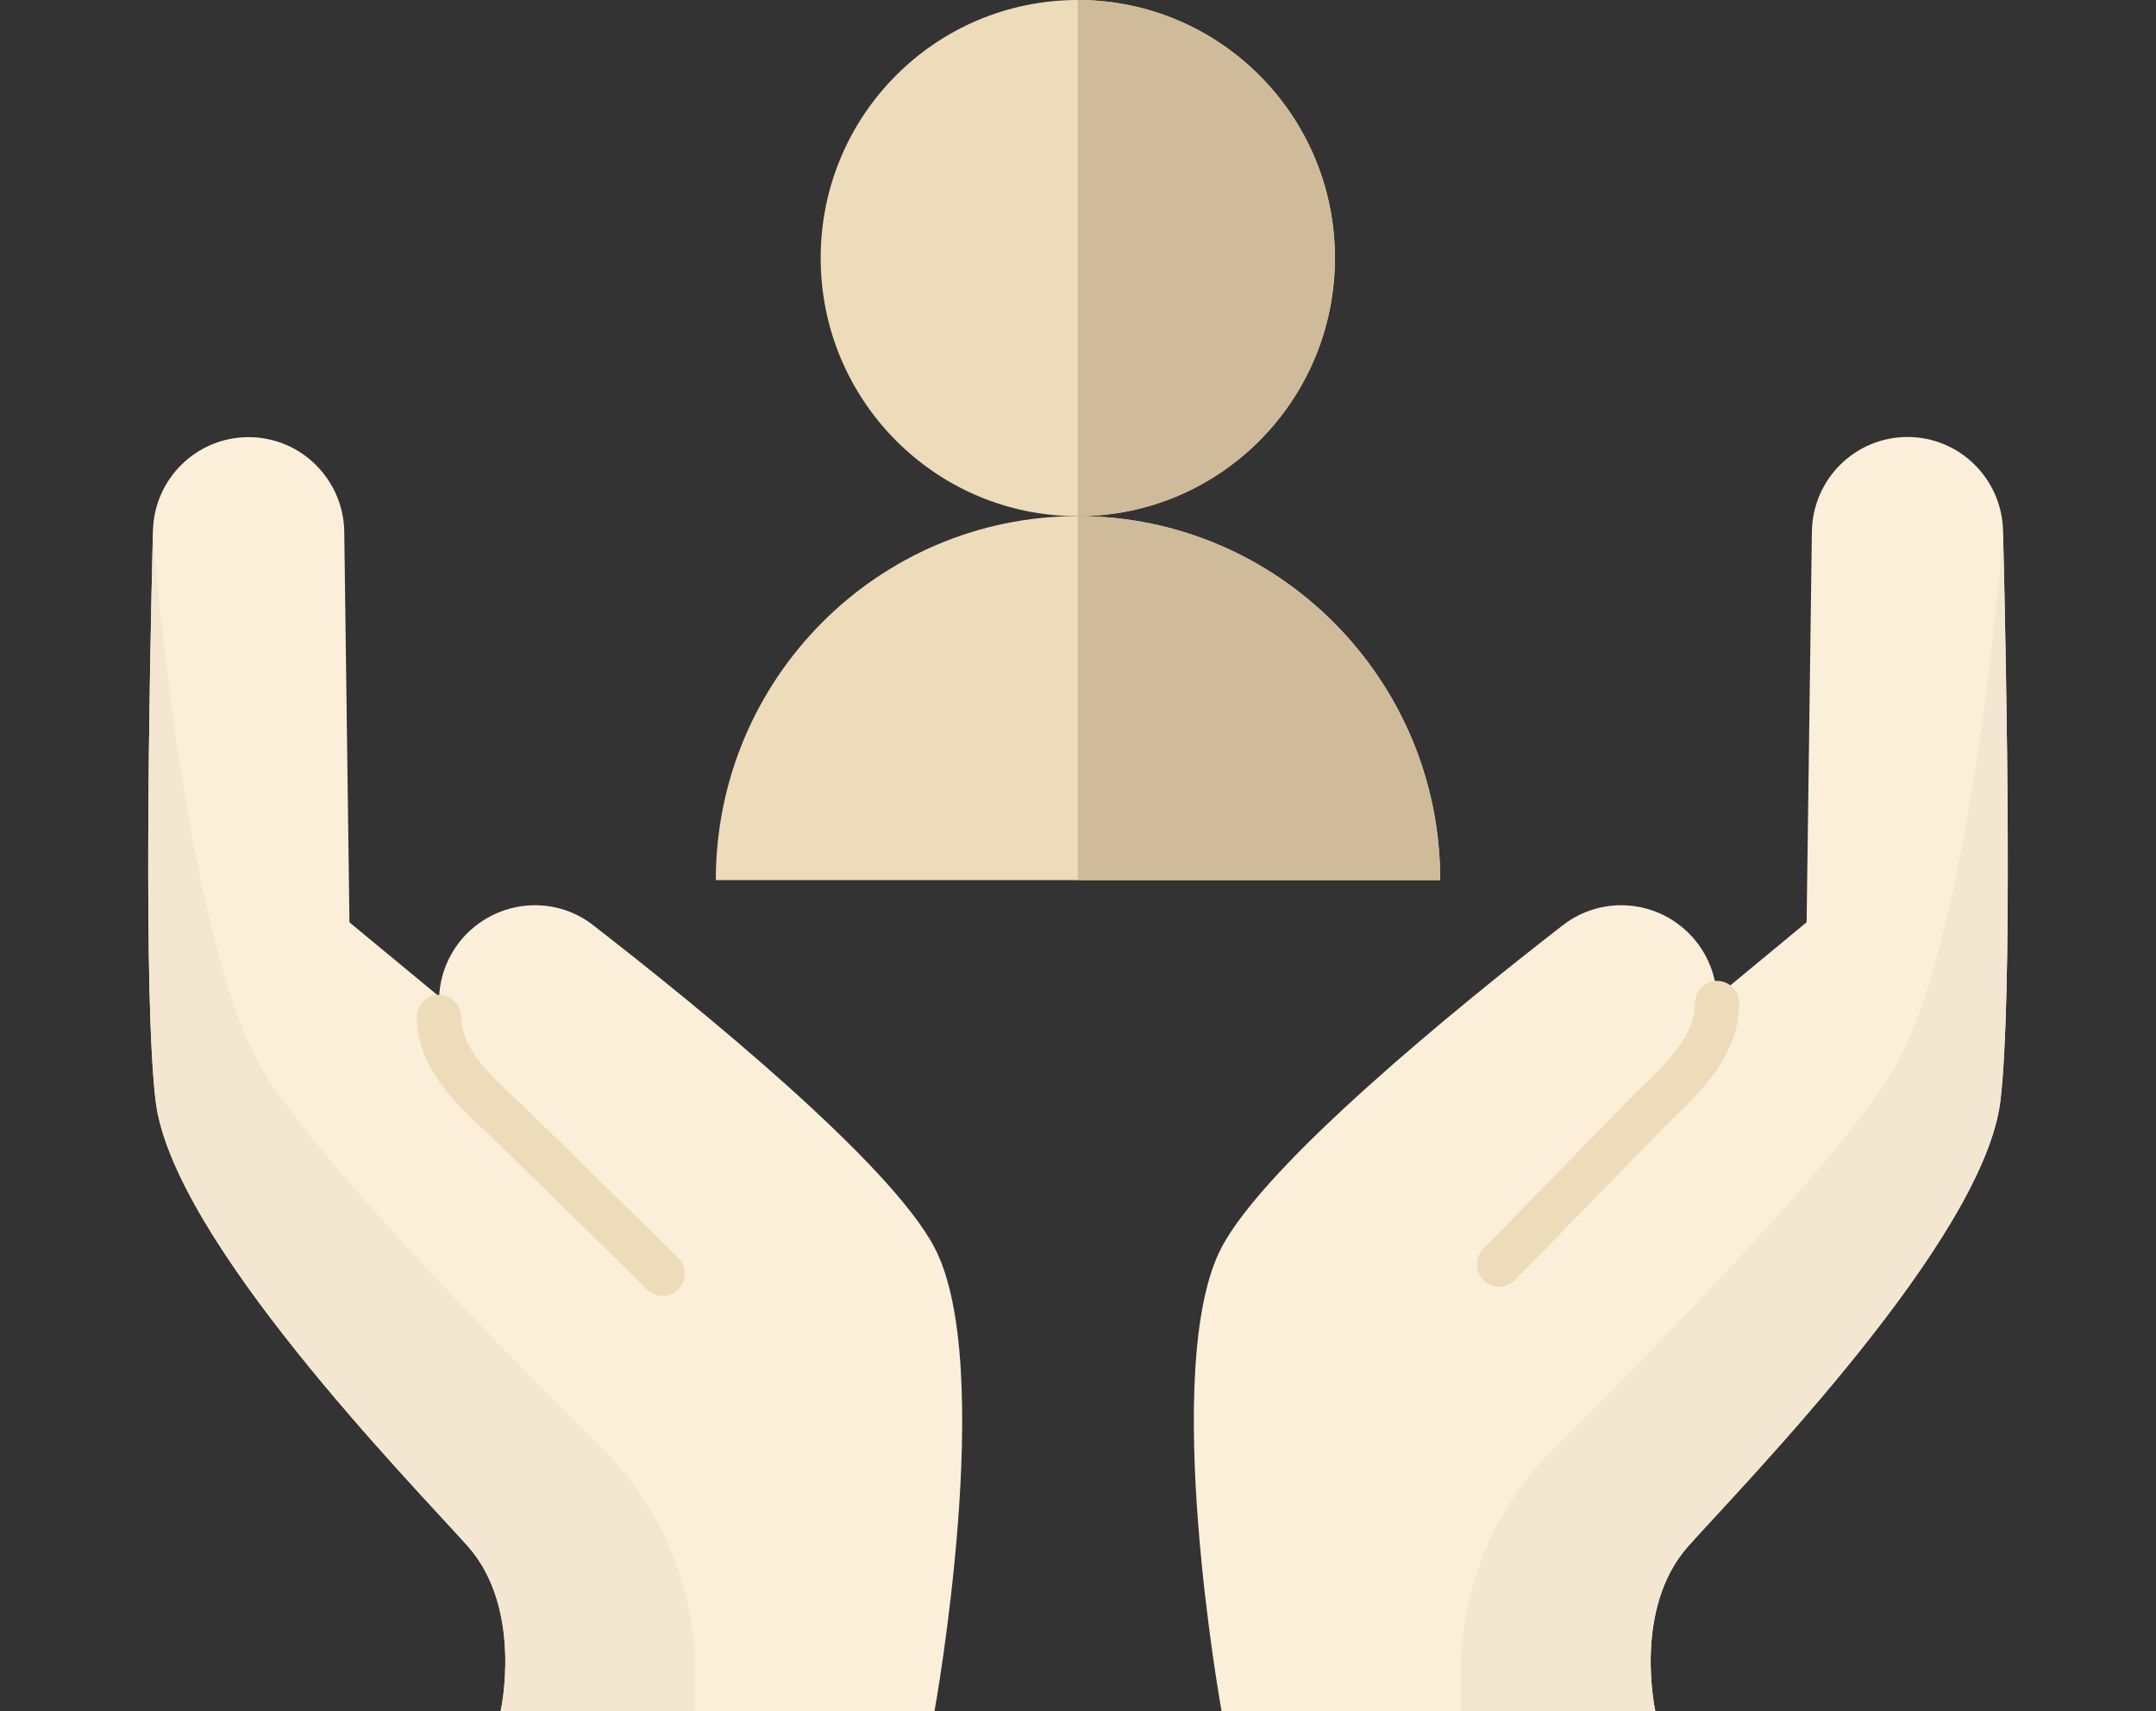 <?xml version="1.0" encoding="UTF-8"?> <svg xmlns="http://www.w3.org/2000/svg" width="160" height="127" viewBox="0 0 160 127" fill="none"><rect x="0" y="0" width="160" height="127" fill="#333333" stroke="none"/><path d="M99.066 19.142C99.066 29.729 90.525 38.307 79.984 38.307C69.444 38.307 60.903 29.729 60.903 19.142C60.903 8.554 69.444 0 79.984 0C90.525 0 99.066 8.578 99.066 19.142Z" fill="#EEDBBA"></path><path d="M106.876 65.312H53.122C53.122 50.403 65.147 38.302 79.99 38.302C87.403 38.302 94.128 41.324 99.001 46.218C103.873 51.113 106.882 57.843 106.882 65.312H106.876Z" fill="#EEDBBA"></path><path d="M109.316 95.822L125.394 79.333C128.012 76.651 128.113 72.388 125.632 69.581C123.145 66.773 118.925 66.373 115.969 68.669C108.117 74.761 93.962 86.284 90.656 92.573C86.021 101.39 90.656 126.994 90.656 126.994H122.848C122.848 126.994 121.139 119.399 125.288 114.744C129.436 110.088 147.241 91.96 148.458 81.67C149.354 74.105 148.933 51.059 148.648 39.375C148.553 35.512 145.407 32.43 141.556 32.43C137.674 32.43 134.517 35.559 134.463 39.458L134.071 68.442L127.43 73.938L109.322 95.816L109.316 95.822Z" fill="#FBEFDA"></path><path d="M69.349 127H37.151C37.151 127 38.86 119.411 34.718 114.749C30.569 110.1 12.77 91.965 11.547 81.682C10.645 74.111 11.066 51.065 11.351 39.38C11.452 35.511 14.598 32.441 18.449 32.441C20.39 32.441 22.147 33.222 23.429 34.492C24.711 35.768 25.524 37.52 25.548 39.47L25.934 68.448L32.581 73.944L32.593 73.956C32.658 72.394 33.264 70.838 34.367 69.58C35.774 68.007 37.733 67.178 39.697 67.178C41.222 67.178 42.748 67.661 44.03 68.668C51.882 74.761 66.049 86.284 69.349 92.579C73.978 101.396 69.349 127 69.349 127Z" fill="#FBEFDA"></path><path d="M110.099 95.023C109.452 94.385 109.441 93.336 110.076 92.686L120.842 81.646C121.168 81.312 121.524 80.966 121.886 80.615C123.804 78.743 125.786 76.805 125.786 74.445C125.786 73.533 126.522 72.793 127.43 72.793C128.338 72.793 129.074 73.533 129.074 74.445C129.074 78.206 126.362 80.859 124.178 82.987C123.833 83.321 123.501 83.649 123.192 83.965L112.426 95.005C111.791 95.655 110.746 95.667 110.099 95.029V95.023Z" fill="#EEDBBA"></path><path d="M50.357 95.667C49.722 96.323 48.677 96.335 48.03 95.697L37.02 84.901C36.7 84.591 36.362 84.275 36.011 83.947C33.786 81.867 31.008 79.28 30.925 75.518C30.907 74.606 31.625 73.849 32.534 73.831C33.418 73.843 34.195 74.534 34.213 75.447C34.267 77.813 36.291 79.703 38.249 81.527C38.617 81.873 38.979 82.207 39.311 82.535L50.321 93.331C50.974 93.968 50.986 95.012 50.351 95.667H50.357Z" fill="#EEDBBA"></path><path d="M51.609 124.168V127H37.151C37.151 127 38.86 119.411 34.718 114.749C30.569 110.1 12.77 91.965 11.547 81.682C10.645 74.111 11.066 51.065 11.351 39.38C11.351 39.38 13.589 69.89 19.678 79.721C23.744 86.266 36.587 99.447 44.694 107.5C49.128 111.906 51.615 117.903 51.615 124.168H51.609Z" fill="#F3E7D2"></path><path d="M108.39 124.168V127H122.848C122.848 127 121.139 119.411 125.281 114.749C129.43 110.1 147.229 91.965 148.452 81.682C149.354 74.111 148.933 51.065 148.648 39.38C148.648 39.38 146.41 69.89 140.321 79.721C136.255 86.266 123.412 99.447 115.304 107.5C110.871 111.906 108.384 117.903 108.384 124.168H108.39Z" fill="#F3E7D2"></path><path d="M79.985 38.301V0C90.525 0 99.066 8.578 99.066 19.142C99.066 29.705 90.525 38.307 79.985 38.307V38.301Z" fill="#CFBB99"></path><path d="M106.877 65.312H79.985V38.302C87.398 38.302 94.122 41.324 98.995 46.218C103.868 51.113 106.877 57.843 106.877 65.312Z" fill="#CFBB99"></path></svg> 